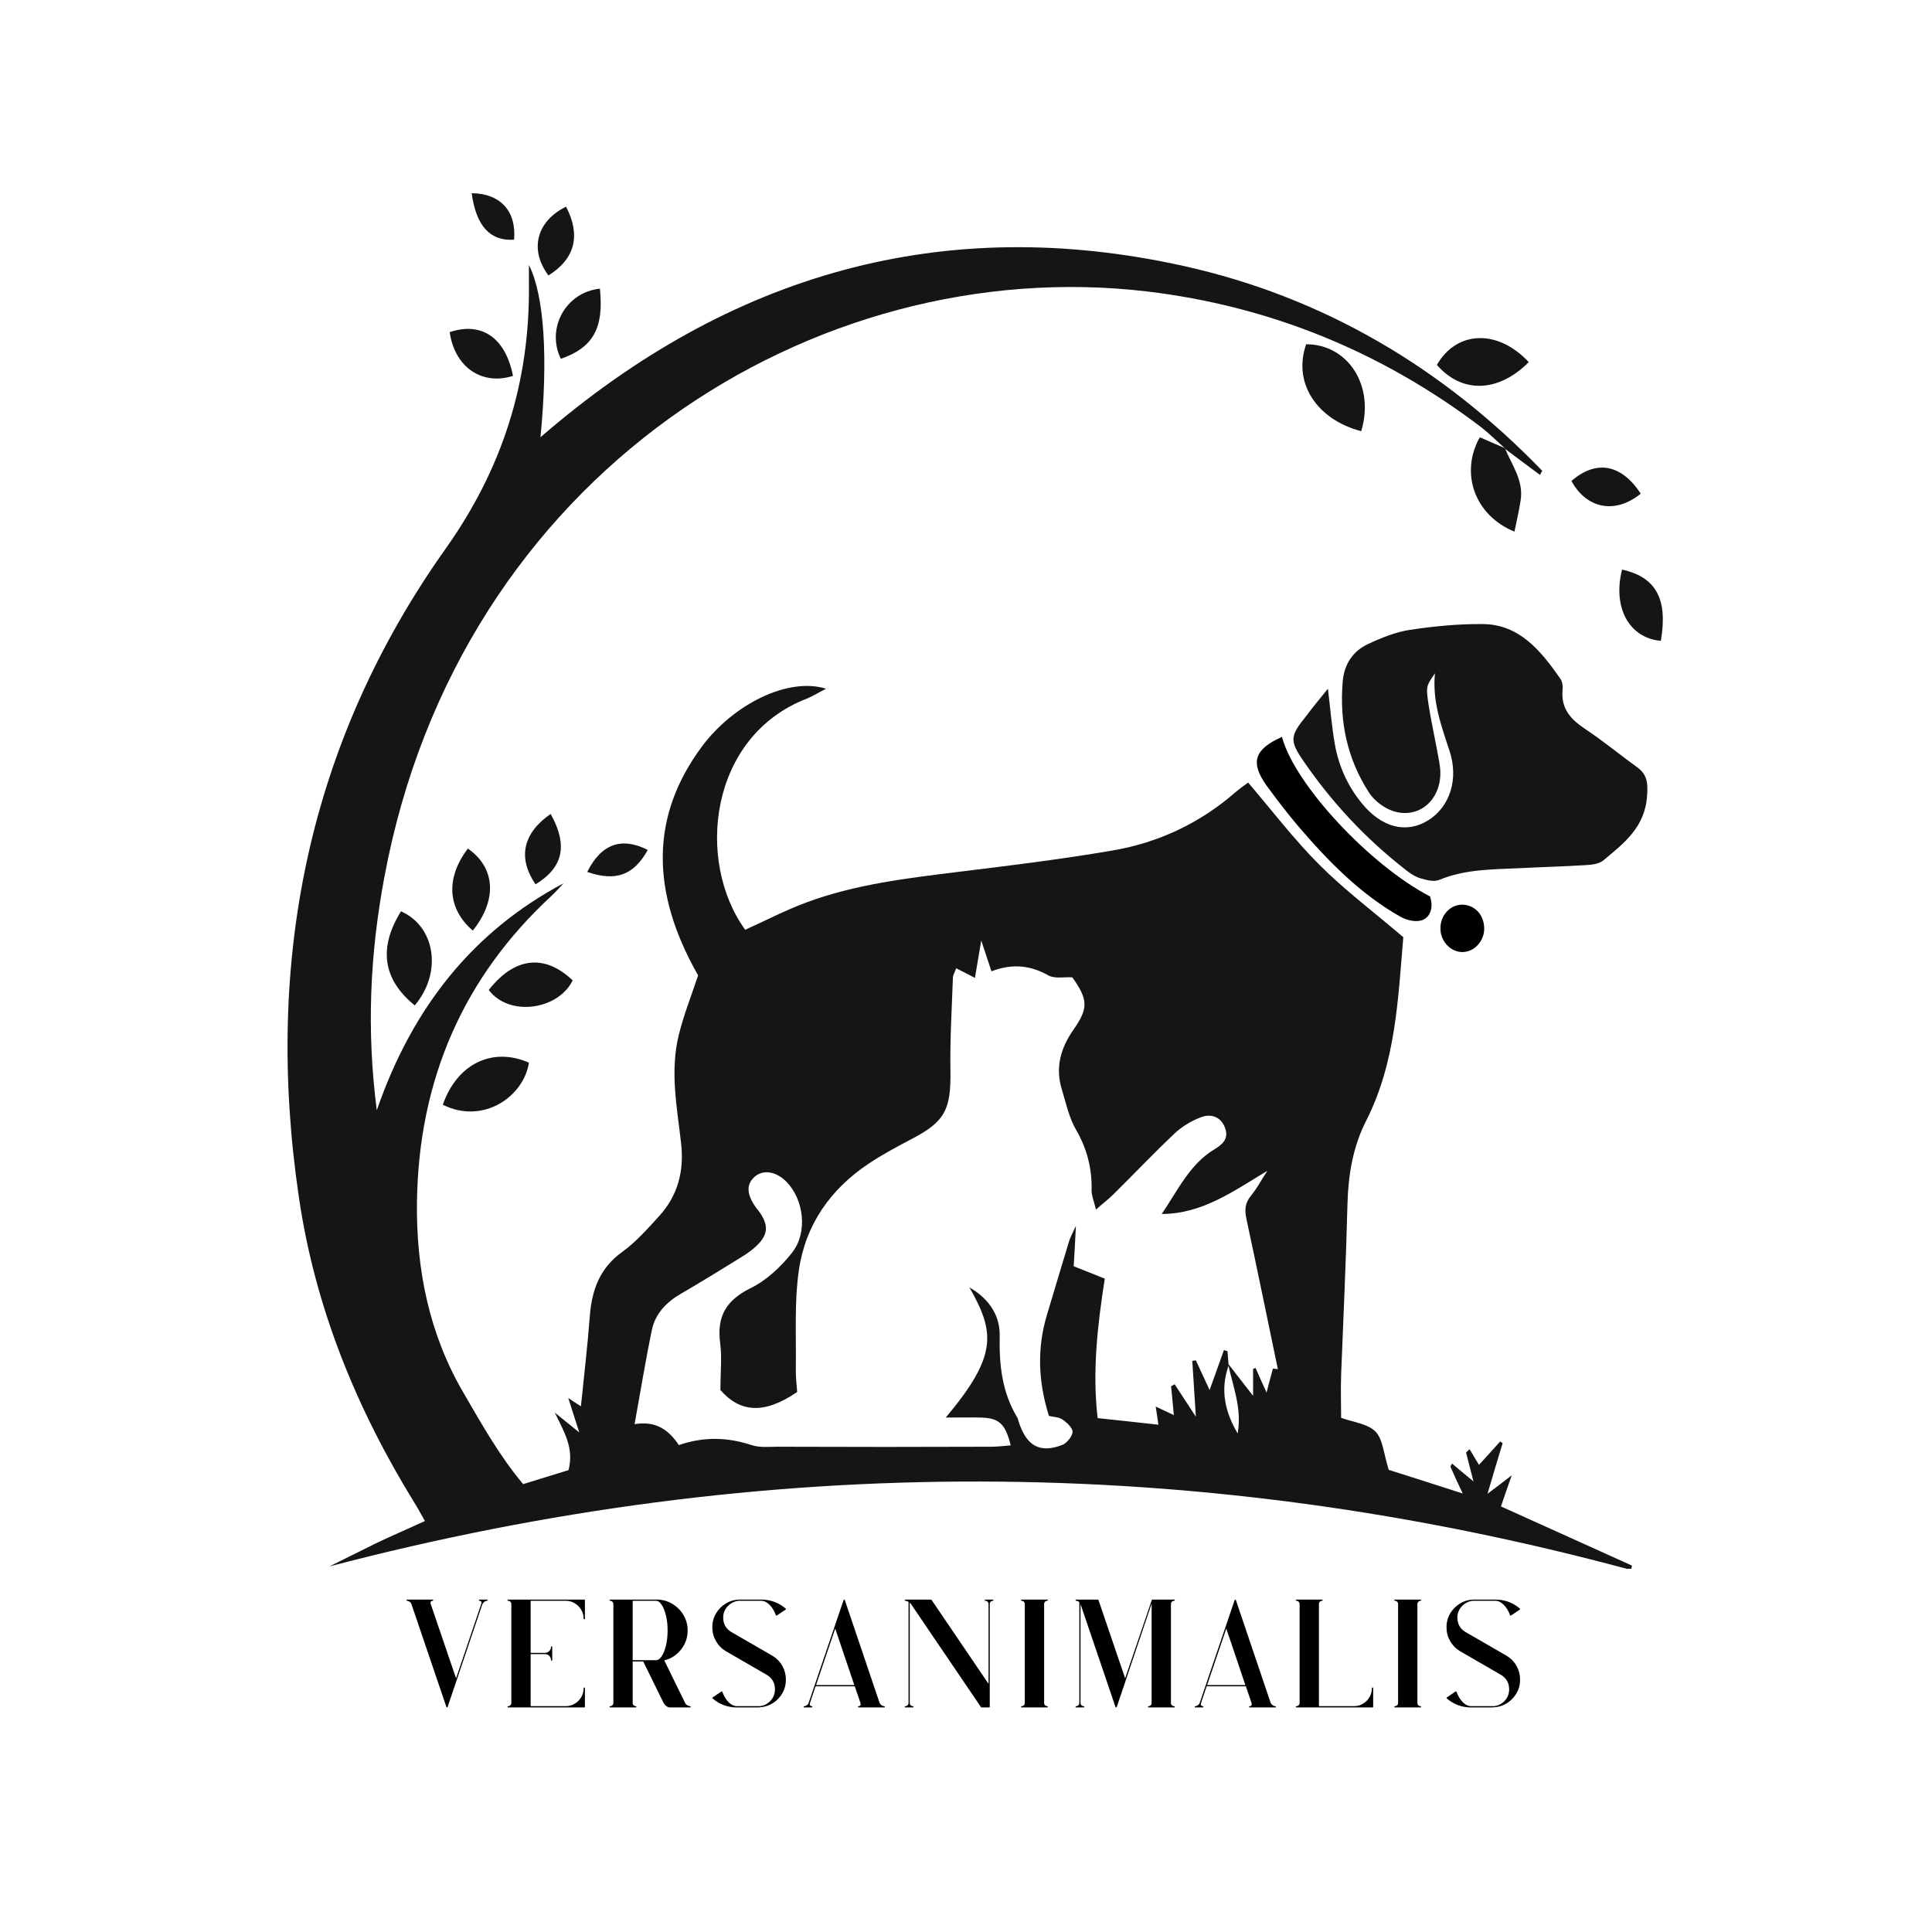 <svg xmlns="http://www.w3.org/2000/svg" xmlns:xlink="http://www.w3.org/1999/xlink" width="500" zoomAndPan="magnify" viewBox="0 0 375 375" height="500" preserveAspectRatio="xMidYMid meet" version="1.0"><defs><g/><clipPath id="b04a04ccf8"><path d="M 55 47 L 317 47 L 317 304.5 L 55 304.5 Z M 55 47 " clip-rule="nonzero"/></clipPath><clipPath id="636760843f"><path d="M 91 37.5 L 100 37.5 L 100 47 L 91 47 Z M 91 37.5 " clip-rule="nonzero"/></clipPath></defs><g clip-path="url(#b04a04ccf8)"><path fill="#161515" d="M 292.141 87.059 C 290.539 85.617 289.043 84.121 287.391 82.84 C 268.004 68.152 246.32 59.395 222.609 56.566 C 158.258 48.98 89.098 91.918 74.574 170.422 C 71.852 185.004 71.102 199.742 73.133 215.496 C 80.074 195.469 91.824 180.785 109.395 171.438 C 108.645 172.238 107.898 173.094 107.098 173.84 C 90.008 189.594 81.25 209.516 80.93 233.332 C 80.77 246.363 83.277 258.859 89.898 270.234 C 93.477 276.375 96.895 282.52 101.543 288.07 C 104.586 287.109 107.469 286.258 110.355 285.348 C 111.477 280.969 109.395 277.766 107.684 274.188 C 109.074 275.309 110.461 276.43 112.438 278.031 C 111.637 275.469 110.996 273.602 110.301 271.355 C 111.156 271.945 111.848 272.371 112.758 272.957 C 113.344 267.086 114.039 261.371 114.465 255.656 C 114.84 250.422 116.391 246.148 120.77 243 C 123.438 241.078 125.734 238.461 127.977 236.004 C 131.555 232.051 132.836 227.297 132.195 221.852 C 131.395 214.855 130.008 207.859 131.77 200.809 C 132.73 196.965 134.172 193.281 135.508 189.328 C 126.16 172.934 126.32 158.301 136.203 144.949 C 142.344 136.672 152.969 131.383 160.34 133.68 C 158.684 134.535 157.672 135.176 156.602 135.602 C 137.645 142.918 134.973 167.113 144.641 180.465 C 148.59 178.699 152.438 176.672 156.496 175.176 C 165.949 171.652 175.934 170.477 185.867 169.246 C 195.906 168.02 205.949 166.793 215.934 165.082 C 224.746 163.586 232.809 159.848 239.754 153.812 C 240.555 153.121 241.406 152.531 242.262 151.891 C 246.91 157.34 251.18 162.945 256.094 167.859 C 261.008 172.773 266.613 176.992 272.383 181.906 C 271.367 193.547 270.992 206.148 265.121 217.633 C 262.609 222.598 261.703 227.992 261.543 233.652 C 261.273 244.707 260.738 255.762 260.312 266.816 C 260.207 269.703 260.312 272.586 260.312 275.203 C 262.664 276.055 265.441 276.324 266.988 277.871 C 268.43 279.367 268.59 282.25 269.551 285.297 C 273.504 286.523 278.203 288.07 283.918 289.887 C 282.848 287.645 282.156 286.148 281.516 284.656 C 281.621 284.441 281.727 284.281 281.836 284.066 C 283.008 285.082 284.184 286.043 286 287.539 C 285.414 285.297 284.984 283.586 284.559 281.93 C 284.773 281.719 285.039 281.504 285.254 281.289 C 285.84 282.305 286.426 283.266 287.07 284.332 C 288.562 282.68 289.898 281.238 291.18 279.793 C 291.34 279.902 291.5 280.008 291.66 280.113 C 290.754 283.105 289.844 286.098 288.723 289.941 C 290.645 288.5 291.77 287.645 293.422 286.363 C 292.621 288.715 291.98 290.422 291.34 292.398 C 299.992 296.297 308.375 300.09 316.762 303.879 C 316.707 304.148 316.652 304.414 316.602 304.734 C 232.438 281.984 148.324 281.93 63.945 304.039 C 66.883 302.598 69.82 301.102 72.758 299.66 C 75.855 298.164 79.004 296.832 82.477 295.227 C 81.73 293.945 81.141 292.773 80.449 291.703 C 69.234 273.492 61.168 253.895 58.02 232.426 C 51.234 186.445 59.887 143.988 86.535 106.445 C 97.484 91.012 102.879 74.188 102.664 55.176 C 102.664 54.109 102.664 52.988 102.664 51.438 C 105.656 57.367 106.402 69.488 104.906 84.871 C 141.703 52.988 183.305 41.293 229.871 51.652 C 256.68 57.633 279.859 71.199 299.352 91.387 C 299.191 91.652 299.031 91.918 298.926 92.188 C 296.68 90.531 294.438 88.875 292.195 87.164 Z M 238.363 264.68 C 239.914 266.656 241.406 268.578 243.223 270.93 C 243.223 268.898 243.223 267.297 243.223 265.695 C 243.383 265.641 243.543 265.59 243.703 265.535 C 244.398 267.137 245.145 268.738 245.84 270.289 C 246.27 268.688 246.641 267.137 247.07 265.641 C 247.391 265.695 247.711 265.695 248.031 265.75 C 246 256.031 244.023 246.309 241.941 236.645 C 241.566 234.828 241.621 233.547 242.797 232.105 C 244.023 230.609 244.934 228.848 246 227.246 C 239.434 231.195 233.344 235.629 225.492 235.629 C 228.59 231.09 230.887 226.016 235.641 223.133 C 237.242 222.172 238.578 221.051 237.777 218.914 C 236.977 216.723 235 216.137 233.184 216.832 C 231.262 217.527 229.34 218.699 227.844 220.141 C 223.84 223.934 220.047 227.938 216.094 231.836 C 215.188 232.746 214.172 233.492 212.73 234.773 C 212.301 233.066 211.875 232.051 211.875 231.035 C 211.98 226.766 210.969 222.918 208.832 219.234 C 207.496 216.938 206.91 214.109 206.109 211.492 C 204.773 207.164 205.895 203.375 208.402 199.797 C 211.289 195.684 211.18 193.973 208.137 189.703 C 206.59 189.594 204.773 190.023 203.492 189.328 C 199.914 187.297 196.336 187.031 192.438 188.527 C 191.797 186.551 191.262 185.004 190.461 182.547 C 189.98 185.535 189.605 187.512 189.23 189.809 C 188.004 189.168 186.883 188.582 185.602 187.941 C 185.332 188.688 185.012 189.168 184.961 189.703 C 184.746 195.789 184.371 201.824 184.48 207.914 C 184.586 215.336 183.41 217.688 177.109 220.996 C 174.172 222.547 171.234 224.094 168.457 225.965 C 161.25 230.824 156.336 237.66 155.055 246.578 C 154.145 252.934 154.574 259.5 154.465 265.965 C 154.465 267.457 154.625 268.898 154.734 270.184 C 148.324 274.562 143.68 274.188 139.832 269.809 C 139.832 266.336 140.152 263.453 139.781 260.676 C 139.086 255.391 141.062 252.344 145.652 250.047 C 148.75 248.555 151.582 245.883 153.773 243.105 C 156.816 239.207 156.016 232.852 152.703 229.434 C 150.621 227.297 148.004 226.926 146.348 228.527 C 144.746 230.074 144.961 232.051 146.988 234.723 C 147.098 234.828 147.203 234.934 147.258 235.043 C 149.23 237.711 149.18 239.633 146.777 241.879 C 145.707 242.891 144.426 243.695 143.199 244.441 C 139.566 246.684 135.934 248.926 132.25 251.062 C 129.473 252.664 127.23 254.855 126.535 258.113 C 125.309 263.988 124.348 269.969 123.172 276.43 C 127.336 275.734 129.793 277.551 131.77 280.488 C 136.574 278.832 141.168 278.941 145.867 280.488 C 147.469 281.023 149.285 280.809 150.941 280.809 C 164.773 280.863 178.551 280.863 192.383 280.809 C 193.609 280.809 194.895 280.648 196.176 280.543 C 195.16 276.375 193.93 275.254 190.461 275.148 C 188.27 275.094 186.082 275.148 183.57 275.148 C 193.664 263.133 193.129 258.594 188.164 249.887 C 192.168 252.184 194.145 255.551 194.039 259.395 C 193.93 265.055 194.52 270.289 197.457 275.148 C 197.617 275.363 197.617 275.684 197.723 275.949 C 199.219 280.594 201.781 282.145 206.109 280.488 C 207.016 280.168 208.082 278.887 208.191 277.98 C 208.242 277.18 207.07 276.109 206.215 275.523 C 205.52 275.043 204.504 275.043 203.598 274.828 C 201.516 268.207 201.246 261.742 203.223 255.176 C 204.664 250.422 206.055 245.668 207.496 240.969 C 207.711 240.223 208.137 239.473 208.832 237.926 C 208.672 241.129 208.562 243.32 208.402 245.777 C 210.539 246.629 212.41 247.379 214.438 248.18 C 213.051 257.098 211.98 266.07 213.051 275.254 C 217.215 275.684 220.902 276.109 224.852 276.535 C 224.641 275.148 224.531 274.293 224.32 273.012 C 225.652 273.652 226.613 274.082 227.844 274.668 C 227.629 272.531 227.469 270.77 227.309 269.059 C 227.523 268.953 227.738 268.848 228.004 268.688 C 229.18 270.504 230.406 272.371 232.117 274.988 C 231.848 270.715 231.637 267.406 231.422 264.148 C 231.637 264.094 231.902 264.094 232.117 264.039 C 233.023 265.965 233.879 267.887 234.785 269.809 C 235.746 267.137 236.656 264.574 237.562 262.062 C 237.777 262.117 237.988 262.172 238.258 262.277 C 238.309 263.188 238.418 264.148 238.469 265.055 C 236.762 269.863 237.828 274.133 240.234 278.246 C 241.086 273.227 239.273 269.059 238.363 264.68 Z M 238.363 264.68 " fill-opacity="1" fill-rule="nonzero"/></g><path fill="#161515" d="M 257.75 133.68 C 258.23 137.688 258.496 141.051 259.086 144.414 C 259.832 148.688 261.594 152.586 264.316 155.898 C 268.164 160.648 272.969 161.879 277.242 159.207 C 281.406 156.59 283.168 151.25 281.355 145.75 C 279.754 140.891 277.988 136.137 278.523 130.691 C 277.082 132.828 276.762 133.039 277.137 135.762 C 277.723 139.984 278.738 144.148 279.43 148.367 C 280.395 154.188 276.336 158.836 270.992 157.605 C 269.02 157.125 266.828 155.578 265.707 153.812 C 261.488 147.301 259.938 139.984 260.633 132.133 C 260.953 128.82 262.664 126.363 265.492 125.031 C 268.109 123.801 270.887 122.68 273.664 122.254 C 278.309 121.559 283.062 121.078 287.816 121.133 C 294.918 121.184 299.086 126.312 302.875 131.758 C 303.25 132.293 303.355 133.094 303.305 133.734 C 302.875 137.688 305.066 139.77 307.895 141.637 C 311.312 143.934 314.57 146.605 317.883 149.008 C 319.75 150.395 319.859 152.051 319.699 154.402 C 319.324 160.598 315.16 163.695 311.207 167.004 C 310.352 167.699 308.965 167.859 307.844 167.914 C 303.625 168.18 299.457 168.285 295.238 168.5 C 289.844 168.766 284.453 168.66 279.324 170.797 C 278.258 171.223 276.762 170.797 275.531 170.422 C 274.41 170.051 273.398 169.301 272.488 168.555 C 265.066 162.734 258.605 155.844 253.156 147.941 C 250.219 143.723 250.379 142.867 253.586 138.914 C 254.812 137.258 256.148 135.656 257.75 133.68 Z M 257.75 133.68 " fill-opacity="1" fill-rule="nonzero"/><path fill="#000000" d="M 248.832 143.027 C 251.234 152.211 265.867 167.914 277.562 174 C 278.203 175.816 277.828 177.848 276.176 178.539 C 275 179.074 273.078 178.648 271.848 177.953 C 263.996 173.52 257.695 167.059 251.82 160.168 C 249.738 157.711 247.762 155.098 245.84 152.48 C 242.637 147.992 243.438 145.43 248.832 143.027 Z M 248.832 143.027 " fill-opacity="1" fill-rule="nonzero"/><path fill="#161515" d="M 292.09 86.953 C 293.422 90.262 295.828 93.309 295.133 97.258 C 294.812 99.234 294.387 101.156 293.957 103.188 C 286.215 100.035 283.332 91.812 287.23 84.871 C 288.832 85.562 290.484 86.312 292.141 87.004 Z M 292.09 86.953 " fill-opacity="1" fill-rule="nonzero"/><path fill="#161515" d="M 80.5 195.148 C 74.254 190.074 73.453 183.934 77.832 176.887 C 84.508 179.82 85.895 188.793 80.5 195.148 Z M 80.5 195.148 " fill-opacity="1" fill-rule="nonzero"/><path fill="#161515" d="M 94.867 192.16 C 99.887 185.75 105.707 185.109 111.156 190.289 C 108.379 196.004 98.871 197.445 94.867 192.16 Z M 94.867 192.16 " fill-opacity="1" fill-rule="nonzero"/><path fill="#161515" d="M 116.441 56.031 C 117.242 63.723 115.105 67.461 108.859 69.648 C 105.977 63.773 109.766 56.727 116.441 56.031 Z M 116.441 56.031 " fill-opacity="1" fill-rule="nonzero"/><path fill="#161515" d="M 305.012 93.359 C 309.82 89.195 314.68 90.051 318.469 95.816 C 313.559 99.824 308.004 98.809 305.012 93.359 Z M 305.012 93.359 " fill-opacity="1" fill-rule="nonzero"/><path fill="#161515" d="M 106.883 157.98 C 110.301 164.121 109.285 168.395 103.945 171.652 C 100.473 166.523 101.438 161.77 106.883 157.98 Z M 106.883 157.98 " fill-opacity="1" fill-rule="nonzero"/><path fill="#000000" d="M 288.082 180.25 C 288.082 182.652 286.215 184.734 283.918 184.789 C 281.676 184.844 279.645 182.812 279.594 180.355 C 279.484 177.688 281.516 175.496 283.973 175.602 C 286.32 175.711 288.082 177.633 288.082 180.25 Z M 288.082 180.25 " fill-opacity="1" fill-rule="nonzero"/><path fill="#161515" d="M 264.211 83.695 C 255.453 81.398 250.914 74.188 253.531 66.82 C 261.648 66.82 266.883 74.883 264.211 83.695 Z M 264.211 83.695 " fill-opacity="1" fill-rule="nonzero"/><path fill="#161515" d="M 85.949 214.43 C 88.727 206.473 95.562 203.16 102.664 206.258 C 101.703 212.719 93.906 218.379 85.949 214.43 Z M 85.949 214.43 " fill-opacity="1" fill-rule="nonzero"/><path fill="#161515" d="M 296.734 70.289 C 290.754 76.27 283.703 76.379 278.898 70.824 C 282.742 64.148 290.699 63.828 296.734 70.289 Z M 296.734 70.289 " fill-opacity="1" fill-rule="nonzero"/><path fill="#161515" d="M 314.84 110.559 C 321.461 112 323.758 116.324 322.367 124.387 C 316.227 123.855 312.969 117.926 314.84 110.559 Z M 314.84 110.559 " fill-opacity="1" fill-rule="nonzero"/><path fill="#161515" d="M 91.77 180.625 C 86.805 176.352 86.484 170.422 90.809 164.707 C 96.148 168.395 96.574 174.641 91.77 180.625 Z M 91.77 180.625 " fill-opacity="1" fill-rule="nonzero"/><path fill="#161515" d="M 87.285 64.469 C 93.477 62.387 98.125 65.539 99.566 72.961 C 93.531 74.883 88.246 71.25 87.285 64.469 Z M 87.285 64.469 " fill-opacity="1" fill-rule="nonzero"/><path fill="#161515" d="M 109.875 40.117 C 112.758 45.672 111.637 50.211 106.457 53.469 C 102.719 48.5 104.105 42.945 109.875 40.117 Z M 109.875 40.117 " fill-opacity="1" fill-rule="nonzero"/><path fill="#161515" d="M 113.984 169.246 C 116.711 163.746 120.715 162.414 125.734 164.977 C 123.012 169.836 119.594 171.172 113.984 169.246 Z M 113.984 169.246 " fill-opacity="1" fill-rule="nonzero"/><g clip-path="url(#636760843f)"><path fill="#161515" d="M 91.555 37.5 C 97.164 37.555 100.262 41.023 99.781 46.523 C 95.188 46.848 92.41 43.91 91.555 37.5 Z M 91.555 37.5 " fill-opacity="1" fill-rule="nonzero"/></g><g fill="#000000" fill-opacity="1"><g transform="translate(78.442, 331.289)"><g><path d="M 16.094 -20.812 C 16.164 -20.812 16.203 -20.77 16.203 -20.688 C 16.203 -20.613 16.164 -20.578 16.094 -20.578 C 15.906 -20.578 15.727 -20.508 15.562 -20.375 C 15.395 -20.25 15.27 -20.098 15.188 -19.922 L 8.438 0.031 C 8.426 0.094 8.391 0.125 8.328 0.125 C 8.266 0.125 8.223 0.094 8.203 0.031 L 1.422 -19.922 C 1.367 -20.098 1.254 -20.25 1.078 -20.375 C 0.91 -20.508 0.738 -20.578 0.562 -20.578 C 0.488 -20.578 0.453 -20.613 0.453 -20.688 C 0.453 -20.77 0.488 -20.812 0.562 -20.812 L 5.531 -20.812 C 5.613 -20.812 5.656 -20.77 5.656 -20.688 C 5.656 -20.613 5.613 -20.578 5.531 -20.578 C 5.375 -20.578 5.266 -20.523 5.203 -20.422 C 5.109 -20.305 5.086 -20.172 5.141 -20.016 L 10.078 -5.531 L 14.984 -20.016 C 15.047 -20.172 15.035 -20.305 14.953 -20.422 C 14.879 -20.523 14.758 -20.578 14.594 -20.578 C 14.539 -20.578 14.516 -20.613 14.516 -20.688 C 14.516 -20.77 14.539 -20.812 14.594 -20.812 Z M 16.094 -20.812 "/></g></g></g><g fill="#000000" fill-opacity="1"><g transform="translate(96.579, 331.289)"><g><path d="M 16.828 -20.812 C 16.91 -20.812 16.953 -20.77 16.953 -20.688 L 16.953 -17.062 C 16.953 -17.008 16.91 -16.984 16.828 -16.984 C 16.742 -16.984 16.703 -17.008 16.703 -17.062 C 16.703 -17.719 16.547 -18.305 16.234 -18.828 C 15.922 -19.359 15.5 -19.781 14.969 -20.094 C 14.445 -20.414 13.867 -20.578 13.234 -20.578 L 6.422 -20.578 L 6.422 -10.469 L 9.219 -10.469 C 9.531 -10.469 9.801 -10.582 10.031 -10.812 C 10.258 -11.039 10.375 -11.312 10.375 -11.625 C 10.375 -11.707 10.414 -11.75 10.5 -11.75 C 10.57 -11.75 10.609 -11.707 10.609 -11.625 L 10.609 -9.062 C 10.609 -8.988 10.57 -8.953 10.5 -8.953 C 10.414 -8.953 10.375 -8.988 10.375 -9.062 C 10.375 -9.383 10.258 -9.66 10.031 -9.891 C 9.801 -10.117 9.531 -10.234 9.219 -10.234 L 6.422 -10.234 L 6.422 -0.125 L 13.234 -0.125 C 13.867 -0.125 14.445 -0.281 14.969 -0.594 C 15.5 -0.914 15.922 -1.336 16.234 -1.859 C 16.547 -2.379 16.703 -2.969 16.703 -3.625 C 16.703 -3.707 16.742 -3.75 16.828 -3.75 C 16.91 -3.75 16.953 -3.707 16.953 -3.625 L 16.953 0 C 16.953 0.082 16.91 0.125 16.828 0.125 L 2.047 0.125 C 1.973 0.125 1.938 0.082 1.938 0 C 1.938 -0.082 1.973 -0.125 2.047 -0.125 C 2.223 -0.125 2.367 -0.18 2.484 -0.297 C 2.609 -0.41 2.672 -0.562 2.672 -0.75 L 2.672 -19.953 C 2.672 -20.129 2.609 -20.273 2.484 -20.391 C 2.367 -20.516 2.223 -20.578 2.047 -20.578 C 1.973 -20.578 1.938 -20.613 1.938 -20.688 C 1.938 -20.77 1.973 -20.812 2.047 -20.812 Z M 16.828 -20.812 "/></g></g></g><g fill="#000000" fill-opacity="1"><g transform="translate(116.38, 331.289)"><g><path d="M 17.578 -0.125 C 17.648 -0.125 17.688 -0.082 17.688 0 C 17.688 0.082 17.648 0.125 17.578 0.125 L 13.641 0.125 C 13.43 0.125 13.211 0.047 12.984 -0.109 C 12.754 -0.273 12.578 -0.469 12.453 -0.688 L 8.469 -8.797 L 6.422 -8.797 L 6.422 -0.75 C 6.422 -0.562 6.477 -0.41 6.594 -0.297 C 6.719 -0.18 6.859 -0.125 7.016 -0.125 C 7.098 -0.125 7.141 -0.082 7.141 0 C 7.141 0.082 7.098 0.125 7.016 0.125 L 2.047 0.125 C 1.973 0.125 1.938 0.082 1.938 0 C 1.938 -0.082 1.973 -0.125 2.047 -0.125 C 2.223 -0.125 2.367 -0.18 2.484 -0.297 C 2.609 -0.41 2.672 -0.562 2.672 -0.75 L 2.672 -19.953 C 2.672 -20.129 2.609 -20.273 2.484 -20.391 C 2.367 -20.516 2.223 -20.578 2.047 -20.578 C 1.973 -20.578 1.938 -20.613 1.938 -20.688 C 1.938 -20.77 1.973 -20.812 2.047 -20.812 L 10.938 -20.812 C 10.957 -20.812 10.977 -20.812 11 -20.812 C 11.02 -20.812 11.051 -20.812 11.094 -20.812 C 11.113 -20.812 11.125 -20.812 11.125 -20.812 C 12.207 -20.812 13.203 -20.535 14.109 -19.984 C 15.023 -19.441 15.75 -18.719 16.281 -17.812 C 16.82 -16.914 17.094 -15.914 17.094 -14.812 C 17.094 -13.875 16.895 -13.004 16.5 -12.203 C 16.102 -11.398 15.562 -10.719 14.875 -10.156 C 14.195 -9.594 13.422 -9.211 12.547 -9.016 L 16.594 -0.766 C 16.664 -0.586 16.801 -0.438 17 -0.312 C 17.207 -0.188 17.398 -0.125 17.578 -0.125 Z M 6.422 -20.578 L 6.422 -9.047 L 10.938 -9.047 C 11.352 -9.047 11.727 -9.305 12.062 -9.828 C 12.406 -10.348 12.68 -11.051 12.891 -11.938 C 13.098 -12.82 13.203 -13.781 13.203 -14.812 C 13.203 -15.863 13.098 -16.82 12.891 -17.688 C 12.68 -18.562 12.406 -19.258 12.062 -19.781 C 11.727 -20.312 11.352 -20.578 10.938 -20.578 Z M 6.422 -20.578 "/></g></g></g><g fill="#000000" fill-opacity="1"><g transform="translate(136.777, 331.289)"><g><path d="M 13.203 -9.875 C 14.016 -9.375 14.645 -8.719 15.094 -7.906 C 15.539 -7.094 15.766 -6.211 15.766 -5.266 C 15.766 -4.305 15.539 -3.438 15.094 -2.656 C 14.645 -1.875 14.035 -1.234 13.266 -0.734 C 12.504 -0.242 11.66 0.031 10.734 0.094 C 10.617 0.113 10.5 0.125 10.375 0.125 L 6.297 0.125 C 4.473 0.125 2.879 -0.461 1.516 -1.641 C 1.492 -1.66 1.484 -1.688 1.484 -1.719 C 1.484 -1.758 1.504 -1.789 1.547 -1.812 L 3.234 -2.969 C 3.273 -2.988 3.316 -3 3.359 -3 C 3.379 -2.977 3.398 -2.945 3.422 -2.906 C 3.754 -2.039 4.172 -1.359 4.672 -0.859 C 5.18 -0.367 5.723 -0.125 6.297 -0.125 L 10.375 -0.125 C 10.438 -0.125 10.488 -0.125 10.531 -0.125 C 10.582 -0.125 10.641 -0.125 10.703 -0.125 C 11.535 -0.219 12.234 -0.57 12.797 -1.188 C 13.359 -1.801 13.641 -2.535 13.641 -3.391 C 13.641 -4.617 13.117 -5.551 12.078 -6.188 L 4.047 -10.828 C 3.254 -11.316 2.629 -11.969 2.172 -12.781 C 1.711 -13.594 1.484 -14.477 1.484 -15.438 C 1.484 -16.426 1.723 -17.328 2.203 -18.141 C 2.691 -18.953 3.344 -19.598 4.156 -20.078 C 4.969 -20.566 5.875 -20.812 6.875 -20.812 L 10.969 -20.812 C 12.77 -20.812 14.359 -20.227 15.734 -19.062 C 15.754 -19.039 15.766 -19.008 15.766 -18.969 C 15.766 -18.926 15.754 -18.895 15.734 -18.875 L 14 -17.719 C 13.977 -17.695 13.961 -17.688 13.953 -17.688 C 13.93 -17.688 13.922 -17.688 13.922 -17.688 C 13.879 -17.707 13.848 -17.738 13.828 -17.781 C 13.492 -18.656 13.07 -19.336 12.562 -19.828 C 12.051 -20.328 11.52 -20.578 10.969 -20.578 L 6.875 -20.578 C 6.832 -20.578 6.781 -20.578 6.719 -20.578 C 6.656 -20.578 6.598 -20.578 6.547 -20.578 C 5.734 -20.473 5.035 -20.113 4.453 -19.5 C 3.879 -18.883 3.594 -18.156 3.594 -17.312 C 3.594 -16.082 4.117 -15.148 5.172 -14.516 Z M 13.203 -9.875 "/></g></g></g><g fill="#000000" fill-opacity="1"><g transform="translate(155.538, 331.289)"><g><path d="M 16.094 -0.125 C 16.164 -0.125 16.203 -0.082 16.203 0 C 16.203 0.082 16.164 0.125 16.094 0.125 L 11.859 0.125 C 11.836 0.125 11.828 0.125 11.828 0.125 L 11.125 0.125 C 11.039 0.125 11 0.082 11 0 C 11 -0.082 11.039 -0.125 11.125 -0.125 C 11.281 -0.125 11.391 -0.172 11.453 -0.266 C 11.523 -0.391 11.535 -0.539 11.484 -0.719 L 10.375 -3.984 L 2.766 -3.984 L 1.672 -0.719 L 1.672 -0.688 C 1.609 -0.531 1.613 -0.391 1.688 -0.266 C 1.77 -0.172 1.879 -0.125 2.016 -0.125 C 2.098 -0.125 2.141 -0.082 2.141 0 C 2.141 0.082 2.098 0.125 2.016 0.125 L 0.562 0.125 C 0.488 0.125 0.453 0.082 0.453 0 C 0.453 -0.082 0.488 -0.125 0.562 -0.125 C 0.738 -0.125 0.91 -0.188 1.078 -0.312 C 1.254 -0.438 1.367 -0.586 1.422 -0.766 L 8.203 -20.719 C 8.223 -20.781 8.266 -20.812 8.328 -20.812 C 8.391 -20.812 8.426 -20.781 8.438 -20.719 L 15.188 -0.766 C 15.27 -0.586 15.395 -0.438 15.562 -0.312 C 15.727 -0.188 15.906 -0.125 16.094 -0.125 Z M 2.859 -4.219 L 10.281 -4.219 L 6.578 -15.188 Z M 2.859 -4.219 "/></g></g></g><g fill="#000000" fill-opacity="1"><g transform="translate(173.674, 331.289)"><g><path d="M 19.062 -20.812 C 19.125 -20.812 19.156 -20.77 19.156 -20.688 C 19.156 -20.613 19.125 -20.578 19.062 -20.578 C 18.883 -20.578 18.734 -20.516 18.609 -20.391 C 18.492 -20.273 18.438 -20.129 18.438 -19.953 L 18.438 -4.078 C 18.438 -4.078 18.438 -3.938 18.438 -3.656 C 18.438 -3.375 18.438 -3.035 18.438 -2.641 C 18.438 -2.242 18.438 -1.844 18.438 -1.438 C 18.438 -1.031 18.438 -0.688 18.438 -0.406 C 18.438 -0.133 18.438 0 18.438 0 C 18.438 0.039 18.414 0.07 18.375 0.094 C 18.352 0.113 18.332 0.125 18.312 0.125 L 16.828 0.125 C 16.785 0.125 16.754 0.102 16.734 0.062 L 3.188 -19.891 C 3.125 -19.992 3.031 -20.102 2.906 -20.219 L 2.906 -0.75 C 2.906 -0.562 2.961 -0.41 3.078 -0.297 C 3.203 -0.18 3.348 -0.125 3.516 -0.125 C 3.586 -0.125 3.625 -0.082 3.625 0 C 3.625 0.082 3.586 0.125 3.516 0.125 L 2.047 0.125 C 1.973 0.125 1.938 0.082 1.938 0 C 1.938 -0.082 1.973 -0.125 2.047 -0.125 C 2.223 -0.125 2.367 -0.18 2.484 -0.297 C 2.609 -0.41 2.672 -0.562 2.672 -0.75 L 2.672 -20.375 C 2.43 -20.508 2.223 -20.578 2.047 -20.578 C 1.973 -20.578 1.938 -20.613 1.938 -20.688 C 1.938 -20.77 1.973 -20.812 2.047 -20.812 L 7.016 -20.812 C 7.055 -20.812 7.098 -20.789 7.141 -20.75 L 18.203 -4.453 L 18.203 -19.953 C 18.203 -20.129 18.141 -20.273 18.016 -20.391 C 17.898 -20.516 17.754 -20.578 17.578 -20.578 C 17.492 -20.578 17.453 -20.613 17.453 -20.688 C 17.453 -20.77 17.492 -20.812 17.578 -20.812 Z M 19.062 -20.812 "/></g></g></g><g fill="#000000" fill-opacity="1"><g transform="translate(196.241, 331.289)"><g><path d="M 7.016 -20.578 C 6.859 -20.578 6.719 -20.516 6.594 -20.391 C 6.477 -20.273 6.422 -20.129 6.422 -19.953 L 6.422 -0.75 C 6.422 -0.562 6.477 -0.41 6.594 -0.297 C 6.719 -0.18 6.859 -0.125 7.016 -0.125 C 7.098 -0.125 7.141 -0.082 7.141 0 C 7.141 0.082 7.098 0.125 7.016 0.125 L 2.047 0.125 C 1.973 0.125 1.938 0.082 1.938 0 C 1.938 -0.082 1.973 -0.125 2.047 -0.125 C 2.223 -0.125 2.367 -0.18 2.484 -0.297 C 2.609 -0.41 2.672 -0.562 2.672 -0.75 L 2.672 -19.953 C 2.672 -20.129 2.609 -20.273 2.484 -20.391 C 2.367 -20.516 2.223 -20.578 2.047 -20.578 C 1.973 -20.578 1.938 -20.613 1.938 -20.688 C 1.938 -20.77 1.973 -20.812 2.047 -20.812 L 7.016 -20.812 C 7.098 -20.812 7.141 -20.77 7.141 -20.688 C 7.141 -20.613 7.098 -20.578 7.016 -20.578 Z M 7.016 -20.578 "/></g></g></g><g fill="#000000" fill-opacity="1"><g transform="translate(206.826, 331.289)"><g><path d="M 21.078 -20.578 C 20.898 -20.578 20.75 -20.516 20.625 -20.391 C 20.508 -20.273 20.453 -20.129 20.453 -19.953 L 20.453 -0.75 C 20.453 -0.562 20.508 -0.41 20.625 -0.297 C 20.75 -0.18 20.898 -0.125 21.078 -0.125 C 21.16 -0.125 21.203 -0.082 21.203 0 C 21.203 0.082 21.16 0.125 21.078 0.125 L 16.094 0.125 C 16.031 0.125 16 0.082 16 0 C 16 -0.082 16.031 -0.125 16.094 -0.125 C 16.27 -0.125 16.414 -0.18 16.531 -0.297 C 16.645 -0.41 16.703 -0.562 16.703 -0.75 L 16.703 -20.016 L 9.938 0.031 C 9.914 0.094 9.875 0.125 9.812 0.125 C 9.75 0.125 9.707 0.094 9.688 0.031 L 2.906 -19.922 C 2.906 -19.922 2.906 -19.941 2.906 -19.984 L 2.906 -0.75 C 2.906 -0.562 2.961 -0.41 3.078 -0.297 C 3.203 -0.18 3.348 -0.125 3.516 -0.125 C 3.586 -0.125 3.625 -0.082 3.625 0 C 3.625 0.082 3.586 0.125 3.516 0.125 L 2.047 0.125 C 1.973 0.125 1.938 0.082 1.938 0 C 1.938 -0.082 1.973 -0.125 2.047 -0.125 C 2.223 -0.125 2.367 -0.18 2.484 -0.297 C 2.609 -0.41 2.672 -0.562 2.672 -0.75 L 2.672 -20.312 C 2.473 -20.488 2.266 -20.578 2.047 -20.578 C 1.973 -20.578 1.938 -20.613 1.938 -20.688 C 1.938 -20.77 1.973 -20.812 2.047 -20.812 L 6.281 -20.812 C 6.332 -20.812 6.367 -20.781 6.391 -20.719 L 11.562 -5.531 L 16.734 -20.719 C 16.711 -20.719 16.711 -20.727 16.734 -20.75 C 16.754 -20.77 16.766 -20.781 16.766 -20.781 C 16.785 -20.781 16.797 -20.789 16.797 -20.812 C 16.836 -20.812 16.848 -20.812 16.828 -20.812 L 21.078 -20.812 C 21.16 -20.812 21.203 -20.77 21.203 -20.688 C 21.203 -20.613 21.16 -20.578 21.078 -20.578 Z M 21.078 -20.578 "/></g></g></g><g fill="#000000" fill-opacity="1"><g transform="translate(231.444, 331.289)"><g><path d="M 16.094 -0.125 C 16.164 -0.125 16.203 -0.082 16.203 0 C 16.203 0.082 16.164 0.125 16.094 0.125 L 11.859 0.125 C 11.836 0.125 11.828 0.125 11.828 0.125 L 11.125 0.125 C 11.039 0.125 11 0.082 11 0 C 11 -0.082 11.039 -0.125 11.125 -0.125 C 11.281 -0.125 11.391 -0.172 11.453 -0.266 C 11.523 -0.391 11.535 -0.539 11.484 -0.719 L 10.375 -3.984 L 2.766 -3.984 L 1.672 -0.719 L 1.672 -0.688 C 1.609 -0.531 1.613 -0.391 1.688 -0.266 C 1.77 -0.172 1.879 -0.125 2.016 -0.125 C 2.098 -0.125 2.141 -0.082 2.141 0 C 2.141 0.082 2.098 0.125 2.016 0.125 L 0.562 0.125 C 0.488 0.125 0.453 0.082 0.453 0 C 0.453 -0.082 0.488 -0.125 0.562 -0.125 C 0.738 -0.125 0.91 -0.188 1.078 -0.312 C 1.254 -0.438 1.367 -0.586 1.422 -0.766 L 8.203 -20.719 C 8.223 -20.781 8.266 -20.812 8.328 -20.812 C 8.391 -20.812 8.426 -20.781 8.438 -20.719 L 15.188 -0.766 C 15.27 -0.586 15.395 -0.438 15.562 -0.312 C 15.727 -0.188 15.906 -0.125 16.094 -0.125 Z M 2.859 -4.219 L 10.281 -4.219 L 6.578 -15.188 Z M 2.859 -4.219 "/></g></g></g><g fill="#000000" fill-opacity="1"><g transform="translate(249.58, 331.289)"><g><path d="M 16.828 -3.75 C 16.91 -3.75 16.953 -3.707 16.953 -3.625 L 16.953 0 C 16.953 0.082 16.91 0.125 16.828 0.125 L 2.047 0.125 C 1.973 0.125 1.938 0.082 1.938 0 C 1.938 -0.082 1.973 -0.125 2.047 -0.125 C 2.223 -0.125 2.367 -0.18 2.484 -0.297 C 2.609 -0.41 2.672 -0.562 2.672 -0.75 L 2.672 -19.953 C 2.672 -20.129 2.609 -20.273 2.484 -20.391 C 2.367 -20.516 2.223 -20.578 2.047 -20.578 C 1.973 -20.578 1.938 -20.613 1.938 -20.688 C 1.938 -20.77 1.973 -20.812 2.047 -20.812 L 7.016 -20.812 C 7.098 -20.812 7.141 -20.77 7.141 -20.688 C 7.141 -20.613 7.098 -20.578 7.016 -20.578 C 6.859 -20.578 6.719 -20.516 6.594 -20.391 C 6.477 -20.273 6.422 -20.129 6.422 -19.953 L 6.422 -0.125 L 13.234 -0.125 C 13.867 -0.125 14.445 -0.281 14.969 -0.594 C 15.5 -0.914 15.922 -1.336 16.234 -1.859 C 16.547 -2.379 16.703 -2.969 16.703 -3.625 C 16.703 -3.707 16.742 -3.75 16.828 -3.75 Z M 16.828 -3.75 "/></g></g></g><g fill="#000000" fill-opacity="1"><g transform="translate(268.698, 331.289)"><g><path d="M 7.016 -20.578 C 6.859 -20.578 6.719 -20.516 6.594 -20.391 C 6.477 -20.273 6.422 -20.129 6.422 -19.953 L 6.422 -0.75 C 6.422 -0.562 6.477 -0.41 6.594 -0.297 C 6.719 -0.18 6.859 -0.125 7.016 -0.125 C 7.098 -0.125 7.141 -0.082 7.141 0 C 7.141 0.082 7.098 0.125 7.016 0.125 L 2.047 0.125 C 1.973 0.125 1.938 0.082 1.938 0 C 1.938 -0.082 1.973 -0.125 2.047 -0.125 C 2.223 -0.125 2.367 -0.18 2.484 -0.297 C 2.609 -0.41 2.672 -0.562 2.672 -0.75 L 2.672 -19.953 C 2.672 -20.129 2.609 -20.273 2.484 -20.391 C 2.367 -20.516 2.223 -20.578 2.047 -20.578 C 1.973 -20.578 1.938 -20.613 1.938 -20.688 C 1.938 -20.77 1.973 -20.812 2.047 -20.812 L 7.016 -20.812 C 7.098 -20.812 7.141 -20.77 7.141 -20.688 C 7.141 -20.613 7.098 -20.578 7.016 -20.578 Z M 7.016 -20.578 "/></g></g></g><g fill="#000000" fill-opacity="1"><g transform="translate(279.283, 331.289)"><g><path d="M 13.203 -9.875 C 14.016 -9.375 14.645 -8.719 15.094 -7.906 C 15.539 -7.094 15.766 -6.211 15.766 -5.266 C 15.766 -4.305 15.539 -3.438 15.094 -2.656 C 14.645 -1.875 14.035 -1.234 13.266 -0.734 C 12.504 -0.242 11.66 0.031 10.734 0.094 C 10.617 0.113 10.5 0.125 10.375 0.125 L 6.297 0.125 C 4.473 0.125 2.879 -0.461 1.516 -1.641 C 1.492 -1.66 1.484 -1.688 1.484 -1.719 C 1.484 -1.758 1.504 -1.789 1.547 -1.812 L 3.234 -2.969 C 3.273 -2.988 3.316 -3 3.359 -3 C 3.379 -2.977 3.398 -2.945 3.422 -2.906 C 3.754 -2.039 4.172 -1.359 4.672 -0.859 C 5.18 -0.367 5.723 -0.125 6.297 -0.125 L 10.375 -0.125 C 10.438 -0.125 10.488 -0.125 10.531 -0.125 C 10.582 -0.125 10.641 -0.125 10.703 -0.125 C 11.535 -0.219 12.234 -0.57 12.797 -1.188 C 13.359 -1.801 13.641 -2.535 13.641 -3.391 C 13.641 -4.617 13.117 -5.551 12.078 -6.188 L 4.047 -10.828 C 3.254 -11.316 2.629 -11.969 2.172 -12.781 C 1.711 -13.594 1.484 -14.477 1.484 -15.438 C 1.484 -16.426 1.723 -17.328 2.203 -18.141 C 2.691 -18.953 3.344 -19.598 4.156 -20.078 C 4.969 -20.566 5.875 -20.812 6.875 -20.812 L 10.969 -20.812 C 12.77 -20.812 14.359 -20.227 15.734 -19.062 C 15.754 -19.039 15.766 -19.008 15.766 -18.969 C 15.766 -18.926 15.754 -18.895 15.734 -18.875 L 14 -17.719 C 13.977 -17.695 13.961 -17.688 13.953 -17.688 C 13.93 -17.688 13.922 -17.688 13.922 -17.688 C 13.879 -17.707 13.848 -17.738 13.828 -17.781 C 13.492 -18.656 13.07 -19.336 12.562 -19.828 C 12.051 -20.328 11.52 -20.578 10.969 -20.578 L 6.875 -20.578 C 6.832 -20.578 6.781 -20.578 6.719 -20.578 C 6.656 -20.578 6.598 -20.578 6.547 -20.578 C 5.734 -20.473 5.035 -20.113 4.453 -19.5 C 3.879 -18.883 3.594 -18.156 3.594 -17.312 C 3.594 -16.082 4.117 -15.148 5.172 -14.516 Z M 13.203 -9.875 "/></g></g></g></svg>